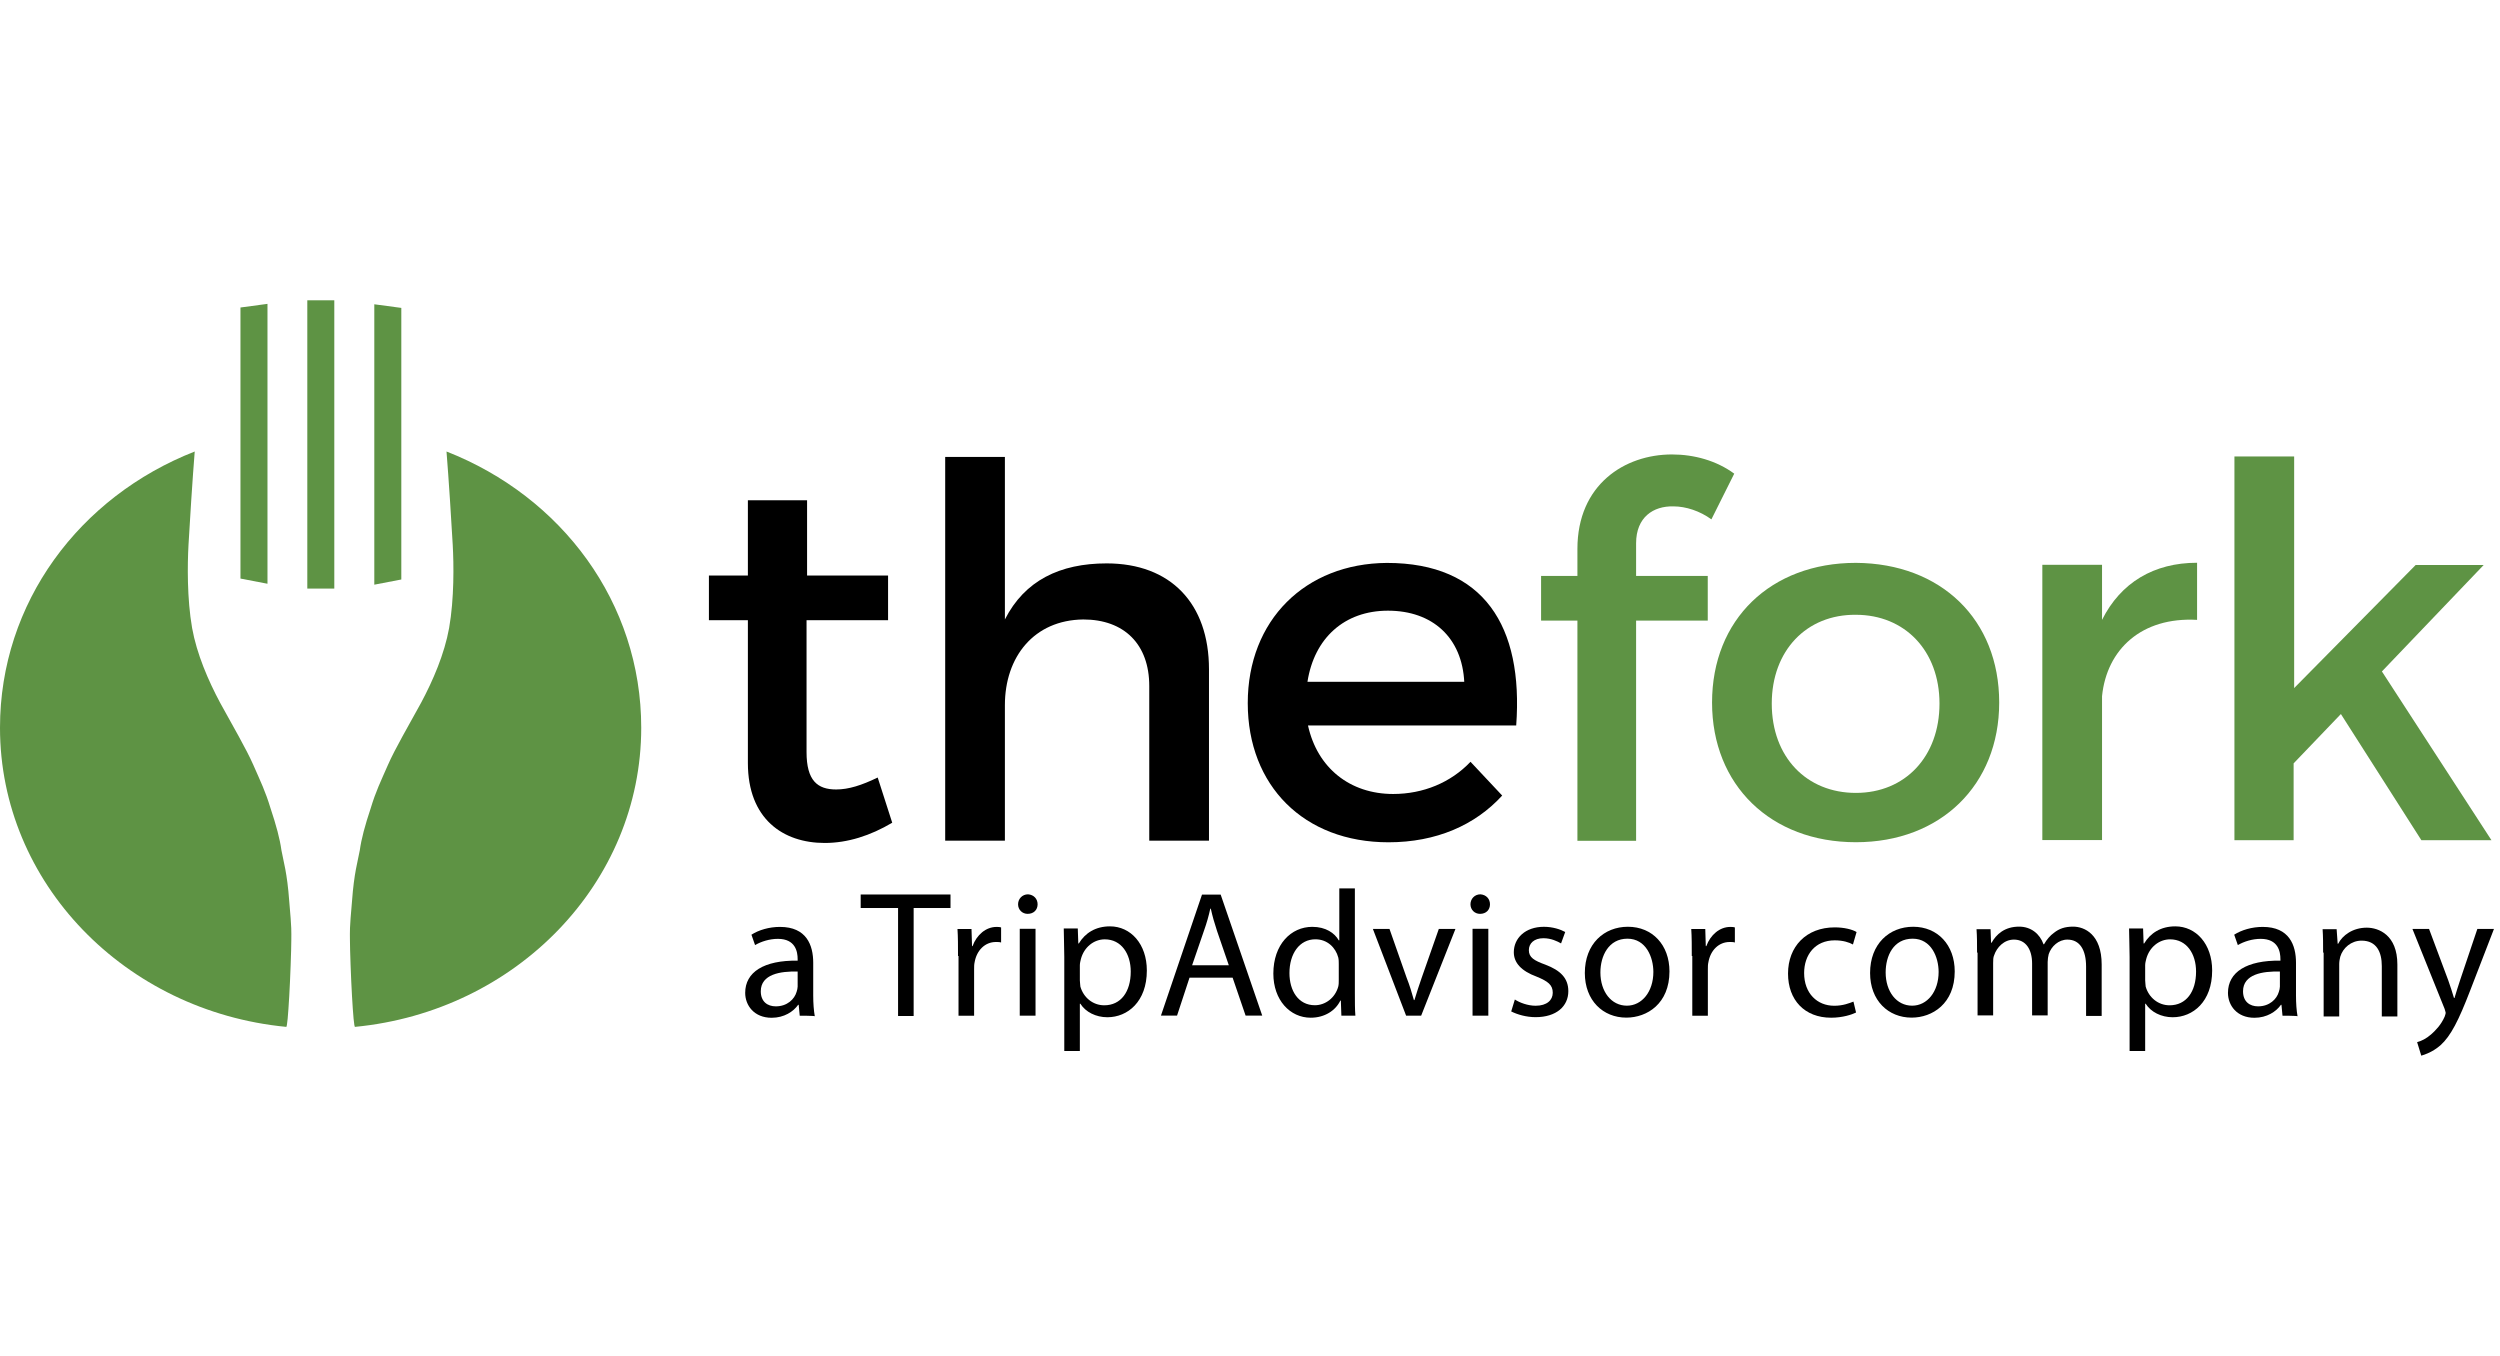 <svg width="118" height="64" viewBox="0 0 118 64" fill="none" xmlns="http://www.w3.org/2000/svg">
<path d="M42.113 38.832C41.084 39.444 40.005 39.788 38.927 39.788C36.966 39.788 35.3 38.66 35.3 36.013V29.273H33.461V27.165H35.3V23.611H38.094V27.165H41.917V29.273H38.069V35.498C38.069 36.846 38.584 37.263 39.466 37.263C40.054 37.263 40.667 37.067 41.427 36.699L42.113 38.832Z" fill="black"/>
<path d="M57.064 31.592V39.68H54.245V32.377C54.245 30.416 53.069 29.239 51.132 29.239C48.804 29.264 47.431 31.004 47.431 33.283V39.68H44.613V21.568H47.431V29.239C48.363 27.401 50.029 26.592 52.235 26.592C55.25 26.592 57.064 28.48 57.064 31.592Z" fill="black"/>
<path d="M69.114 32.207C69.016 30.099 67.619 28.824 65.511 28.824C63.452 28.824 62.031 30.123 61.712 32.182H69.114V32.207ZM71.565 34.241H61.737C62.178 36.251 63.722 37.476 65.756 37.476C67.178 37.476 68.477 36.937 69.408 35.957L70.903 37.55C69.629 38.947 67.79 39.756 65.536 39.756C61.541 39.756 58.894 37.084 58.894 33.187C58.894 29.266 61.614 26.594 65.462 26.57C70.045 26.57 71.908 29.56 71.565 34.241Z" fill="black"/>
<path d="M77.224 25.641V27.185H80.606V29.293H77.224V39.685H74.454V29.293H72.739V27.185H74.454V25.91C74.454 22.871 76.685 21.45 78.915 21.45C79.969 21.45 81.023 21.744 81.856 22.357L80.778 24.514C80.239 24.121 79.577 23.901 78.989 23.901C78.033 23.876 77.224 24.416 77.224 25.641Z" fill="#5E9344"/>
<path d="M83.627 33.209C83.627 35.734 85.269 37.425 87.598 37.425C89.926 37.425 91.544 35.709 91.544 33.209C91.544 30.709 89.902 29.018 87.598 29.018C85.269 28.994 83.627 30.709 83.627 33.209ZM94.362 33.16C94.362 37.057 91.593 39.753 87.598 39.753C83.578 39.753 80.809 37.057 80.809 33.16C80.809 29.239 83.578 26.567 87.598 26.567C91.617 26.592 94.362 29.239 94.362 33.16Z" fill="#5E9344"/>
<path d="M99.216 29.258C100.099 27.494 101.667 26.562 103.702 26.562V29.258C101.079 29.111 99.437 30.655 99.216 32.861V39.65H96.398V26.66H99.216V29.258Z" fill="#5E9344"/>
<path d="M108.259 36.031V39.658H105.465V21.546H108.284V32.477L114.019 26.668H117.23L112.426 31.692L117.597 39.658H114.289L110.49 33.702L108.259 36.031Z" fill="#5E9344"/>
<path d="M37.649 45.858C36.84 45.834 35.909 45.981 35.909 46.789C35.909 47.28 36.227 47.5 36.619 47.5C37.159 47.5 37.502 47.157 37.6 46.814C37.624 46.74 37.649 46.642 37.649 46.569V45.858ZM37.747 47.941L37.698 47.427H37.673C37.453 47.745 37.011 48.039 36.423 48.039C35.59 48.039 35.173 47.451 35.173 46.863C35.173 45.883 36.056 45.319 37.649 45.343V45.27C37.649 44.927 37.551 44.314 36.717 44.314C36.325 44.314 35.933 44.437 35.639 44.608L35.468 44.118C35.811 43.897 36.301 43.75 36.816 43.75C38.065 43.75 38.384 44.608 38.384 45.441V46.986C38.384 47.353 38.409 47.696 38.458 47.966C38.433 47.941 37.747 47.941 37.747 47.941Z" fill="black"/>
<path d="M42.364 42.858H40.624V42.22H44.864V42.858H43.124V47.955H42.389V42.858H42.364Z" fill="black"/>
<path d="M45.218 45.123C45.218 44.633 45.218 44.217 45.193 43.849H45.855L45.88 44.658H45.904C46.1 44.119 46.541 43.751 47.032 43.751C47.105 43.751 47.179 43.751 47.252 43.775V44.486C47.179 44.462 47.105 44.462 47.007 44.462C46.492 44.462 46.1 44.854 46.002 45.418C45.978 45.516 45.978 45.638 45.978 45.761V47.942H45.242V45.123H45.218Z" fill="black"/>
<path d="M48.132 43.84H48.877V47.938H48.132V43.84ZM48.975 42.683C48.975 42.938 48.798 43.134 48.504 43.134C48.249 43.134 48.053 42.938 48.053 42.683C48.053 42.428 48.249 42.212 48.524 42.212C48.798 42.232 48.975 42.428 48.975 42.683Z" fill="black"/>
<path d="M50.969 46.273C50.969 46.396 50.994 46.494 50.994 46.568C51.141 47.082 51.582 47.45 52.121 47.45C52.906 47.45 53.371 46.813 53.371 45.857C53.371 45.023 52.93 44.337 52.146 44.337C51.631 44.337 51.165 44.705 51.018 45.269C50.994 45.367 50.969 45.465 50.969 45.563V46.273ZM50.234 45.17C50.234 44.656 50.209 44.215 50.209 43.822H50.871L50.896 44.533H50.92C51.214 44.043 51.705 43.724 52.391 43.724C53.371 43.724 54.131 44.558 54.131 45.808C54.131 47.278 53.224 48.014 52.268 48.014C51.729 48.014 51.239 47.769 50.994 47.376H50.969V49.607H50.234C50.234 49.631 50.234 45.17 50.234 45.17Z" fill="black"/>
<path d="M58.008 45.584L57.444 43.941C57.322 43.574 57.224 43.231 57.15 42.888H57.126C57.052 43.231 56.954 43.574 56.832 43.917L56.268 45.559H58.008V45.584ZM56.145 46.147L55.557 47.936H54.797L56.734 42.226H57.616L59.577 47.936H58.792L58.18 46.147C58.155 46.147 56.145 46.147 56.145 46.147Z" fill="black"/>
<path d="M63.19 45.511C63.19 45.413 63.19 45.291 63.166 45.193C63.043 44.727 62.651 44.335 62.087 44.335C61.328 44.335 60.862 45.021 60.862 45.928C60.862 46.761 61.279 47.447 62.063 47.447C62.553 47.447 63.019 47.104 63.166 46.565C63.19 46.467 63.19 46.369 63.19 46.247V45.511ZM63.95 41.933V46.884C63.95 47.252 63.95 47.668 63.974 47.938H63.313L63.288 47.227H63.264C63.043 47.693 62.529 48.036 61.867 48.036C60.886 48.036 60.102 47.202 60.102 45.953C60.102 44.58 60.935 43.747 61.94 43.747C62.578 43.747 62.994 44.041 63.19 44.384H63.215V41.933C63.19 41.933 63.95 41.933 63.95 41.933Z" fill="black"/>
<path d="M65.584 43.846L66.393 46.15C66.54 46.518 66.638 46.861 66.736 47.204H66.761C66.859 46.861 66.981 46.518 67.104 46.15L67.912 43.846H68.697L67.079 47.939H66.368L64.8 43.846H65.584Z" fill="black"/>
<path d="M69.504 43.84H70.249V47.938H69.504V43.84ZM70.327 42.683C70.327 42.938 70.151 43.134 69.857 43.134C69.602 43.134 69.406 42.938 69.406 42.683C69.406 42.428 69.602 42.212 69.876 42.212C70.151 42.232 70.327 42.428 70.327 42.683Z" fill="black"/>
<path d="M71.501 47.176C71.721 47.324 72.113 47.471 72.481 47.471C73.02 47.471 73.29 47.201 73.29 46.858C73.29 46.49 73.069 46.319 72.53 46.098C71.795 45.828 71.452 45.436 71.452 44.946C71.452 44.284 71.991 43.745 72.873 43.745C73.29 43.745 73.657 43.868 73.878 43.99L73.682 44.529C73.51 44.431 73.216 44.284 72.849 44.284C72.407 44.284 72.162 44.529 72.162 44.848C72.162 45.191 72.407 45.338 72.947 45.534C73.657 45.804 74.025 46.172 74.025 46.784C74.025 47.495 73.461 48.01 72.481 48.01C72.04 48.01 71.623 47.887 71.329 47.74L71.501 47.176Z" fill="black"/>
<path d="M75.539 45.899C75.539 46.806 76.054 47.468 76.789 47.468C77.5 47.468 78.039 46.806 78.039 45.875C78.039 45.189 77.696 44.306 76.814 44.306C75.931 44.306 75.539 45.115 75.539 45.899ZM78.799 45.85C78.799 47.37 77.745 48.032 76.764 48.032C75.662 48.032 74.804 47.223 74.804 45.924C74.804 44.551 75.711 43.743 76.838 43.743C77.99 43.743 78.799 44.6 78.799 45.85Z" fill="black"/>
<path d="M79.852 45.123C79.852 44.633 79.852 44.217 79.827 43.849H80.489L80.513 44.658H80.538C80.734 44.119 81.175 43.751 81.665 43.751C81.739 43.751 81.812 43.751 81.886 43.775V44.486C81.812 44.462 81.739 44.462 81.641 44.462C81.126 44.462 80.734 44.854 80.636 45.418C80.611 45.516 80.611 45.638 80.611 45.761V47.942H79.876V45.123H79.852Z" fill="black"/>
<path d="M87.606 47.791C87.41 47.889 86.969 48.036 86.429 48.036C85.179 48.036 84.395 47.203 84.395 45.953C84.395 44.678 85.253 43.772 86.601 43.772C87.042 43.772 87.434 43.87 87.63 43.992L87.459 44.58C87.287 44.482 86.993 44.384 86.601 44.384C85.669 44.384 85.155 45.071 85.155 45.928C85.155 46.884 85.767 47.472 86.576 47.472C86.993 47.472 87.287 47.35 87.483 47.276L87.606 47.791Z" fill="black"/>
<path d="M89.003 45.899C89.003 46.806 89.518 47.468 90.253 47.468C90.964 47.468 91.503 46.806 91.503 45.875C91.503 45.189 91.16 44.306 90.278 44.306C89.371 44.306 89.003 45.115 89.003 45.899ZM92.263 45.85C92.263 47.37 91.209 48.032 90.229 48.032C89.126 48.032 88.268 47.223 88.268 45.924C88.268 44.551 89.175 43.743 90.302 43.743C91.454 43.743 92.263 44.6 92.263 45.85Z" fill="black"/>
<path d="M93.317 44.962C93.317 44.546 93.317 44.203 93.292 43.859H93.954L93.978 44.497H94.003C94.223 44.104 94.615 43.737 95.302 43.737C95.865 43.737 96.282 44.08 96.454 44.57H96.478C96.601 44.349 96.772 44.153 96.944 44.031C97.189 43.835 97.459 43.737 97.851 43.737C98.39 43.737 99.199 44.104 99.199 45.526V47.952H98.463V45.624C98.463 44.84 98.169 44.349 97.581 44.349C97.165 44.349 96.821 44.668 96.699 45.036C96.674 45.134 96.65 45.281 96.65 45.403V47.928H95.915V45.477C95.915 44.815 95.62 44.349 95.057 44.349C94.591 44.349 94.248 44.717 94.125 45.085C94.076 45.183 94.076 45.33 94.076 45.452V47.928H93.341V44.962H93.317Z" fill="black"/>
<path d="M101.252 46.273C101.252 46.396 101.276 46.494 101.276 46.568C101.424 47.082 101.865 47.45 102.404 47.45C103.188 47.45 103.654 46.813 103.654 45.857C103.654 45.023 103.213 44.337 102.428 44.337C101.914 44.337 101.448 44.705 101.301 45.269C101.276 45.367 101.252 45.465 101.252 45.563V46.273ZM100.517 45.17C100.517 44.656 100.492 44.215 100.492 43.822H101.154L101.178 44.533H101.203C101.497 44.043 101.987 43.724 102.674 43.724C103.654 43.724 104.414 44.558 104.414 45.808C104.414 47.278 103.507 48.014 102.551 48.014C102.012 48.014 101.522 47.769 101.276 47.376H101.252V49.607H100.517C100.517 49.631 100.517 45.17 100.517 45.17Z" fill="black"/>
<path d="M107.611 45.858C106.802 45.834 105.871 45.981 105.871 46.789C105.871 47.28 106.19 47.5 106.582 47.5C107.121 47.5 107.464 47.157 107.562 46.814C107.587 46.74 107.611 46.642 107.611 46.569V45.858ZM107.734 47.941L107.685 47.427H107.66C107.44 47.745 106.998 48.039 106.41 48.039C105.577 48.039 105.16 47.451 105.16 46.863C105.16 45.883 106.042 45.319 107.636 45.343V45.27C107.636 44.927 107.538 44.314 106.704 44.314C106.312 44.314 105.92 44.437 105.626 44.608L105.454 44.118C105.797 43.897 106.288 43.75 106.802 43.75C108.052 43.75 108.371 44.608 108.371 45.441V46.986C108.371 47.353 108.395 47.696 108.444 47.966C108.395 47.941 107.734 47.941 107.734 47.941Z" fill="black"/>
<path d="M109.651 44.962C109.651 44.545 109.651 44.202 109.627 43.859H110.289L110.338 44.545H110.362C110.558 44.153 111.048 43.786 111.71 43.786C112.274 43.786 113.156 44.129 113.156 45.526V47.977H112.421V45.599C112.421 44.938 112.176 44.398 111.465 44.398C110.975 44.398 110.583 44.742 110.46 45.158C110.436 45.256 110.411 45.379 110.411 45.501V47.977H109.676V44.962H109.651Z" fill="black"/>
<path d="M114.651 43.846L115.558 46.273C115.656 46.542 115.754 46.861 115.828 47.106H115.852C115.926 46.861 116.024 46.542 116.122 46.248L116.931 43.846H117.715L116.588 46.763C116.049 48.16 115.681 48.895 115.191 49.336C114.823 49.655 114.455 49.778 114.284 49.827L114.088 49.189C114.284 49.14 114.529 49.018 114.75 48.822C114.946 48.65 115.215 48.38 115.387 47.988C115.411 47.915 115.436 47.841 115.436 47.817C115.436 47.768 115.411 47.719 115.387 47.621L113.867 43.846H114.651Z" fill="black"/>
<path d="M14.505 27.781H15.779V14.174H14.505V27.781Z" fill="#5E9344"/>
<path d="M18.942 14.533L17.667 14.362V27.597L18.942 27.352V14.533Z" fill="#5E9344"/>
<path d="M12.625 14.342L11.35 14.514V27.308L12.625 27.553V14.342Z" fill="#5E9344"/>
<path d="M13.652 47.022C13.701 46.188 13.75 44.816 13.75 44.375C13.75 43.934 13.774 43.909 13.652 42.537C13.554 41.189 13.382 40.674 13.284 40.135C13.211 39.596 13.039 38.958 12.769 38.15C12.524 37.341 12.304 36.9 11.961 36.115C11.617 35.331 10.98 34.252 10.392 33.174C9.828 32.12 9.289 30.87 9.068 29.645C8.823 28.248 8.848 26.63 8.897 25.723C8.946 24.816 9.093 22.512 9.191 21.311C3.75 23.444 0 28.444 0 34.35C0 41.679 5.907 47.733 13.505 48.468C13.554 48.517 13.603 47.855 13.652 47.022Z" fill="#5E9344"/>
<path d="M16.615 47.022C16.566 46.188 16.517 44.816 16.517 44.375C16.517 43.934 16.492 43.909 16.615 42.537C16.713 41.189 16.884 40.674 16.982 40.135C17.056 39.596 17.227 38.958 17.497 38.15C17.742 37.341 17.963 36.9 18.306 36.115C18.649 35.331 19.286 34.252 19.874 33.174C20.438 32.12 20.977 30.87 21.198 29.645C21.443 28.248 21.419 26.63 21.369 25.723C21.32 24.816 21.173 22.512 21.075 21.311C26.517 23.444 30.266 28.444 30.266 34.35C30.266 41.679 24.36 47.733 16.762 48.468C16.713 48.517 16.664 47.855 16.615 47.022Z" fill="#5E9344"/>
</svg>
